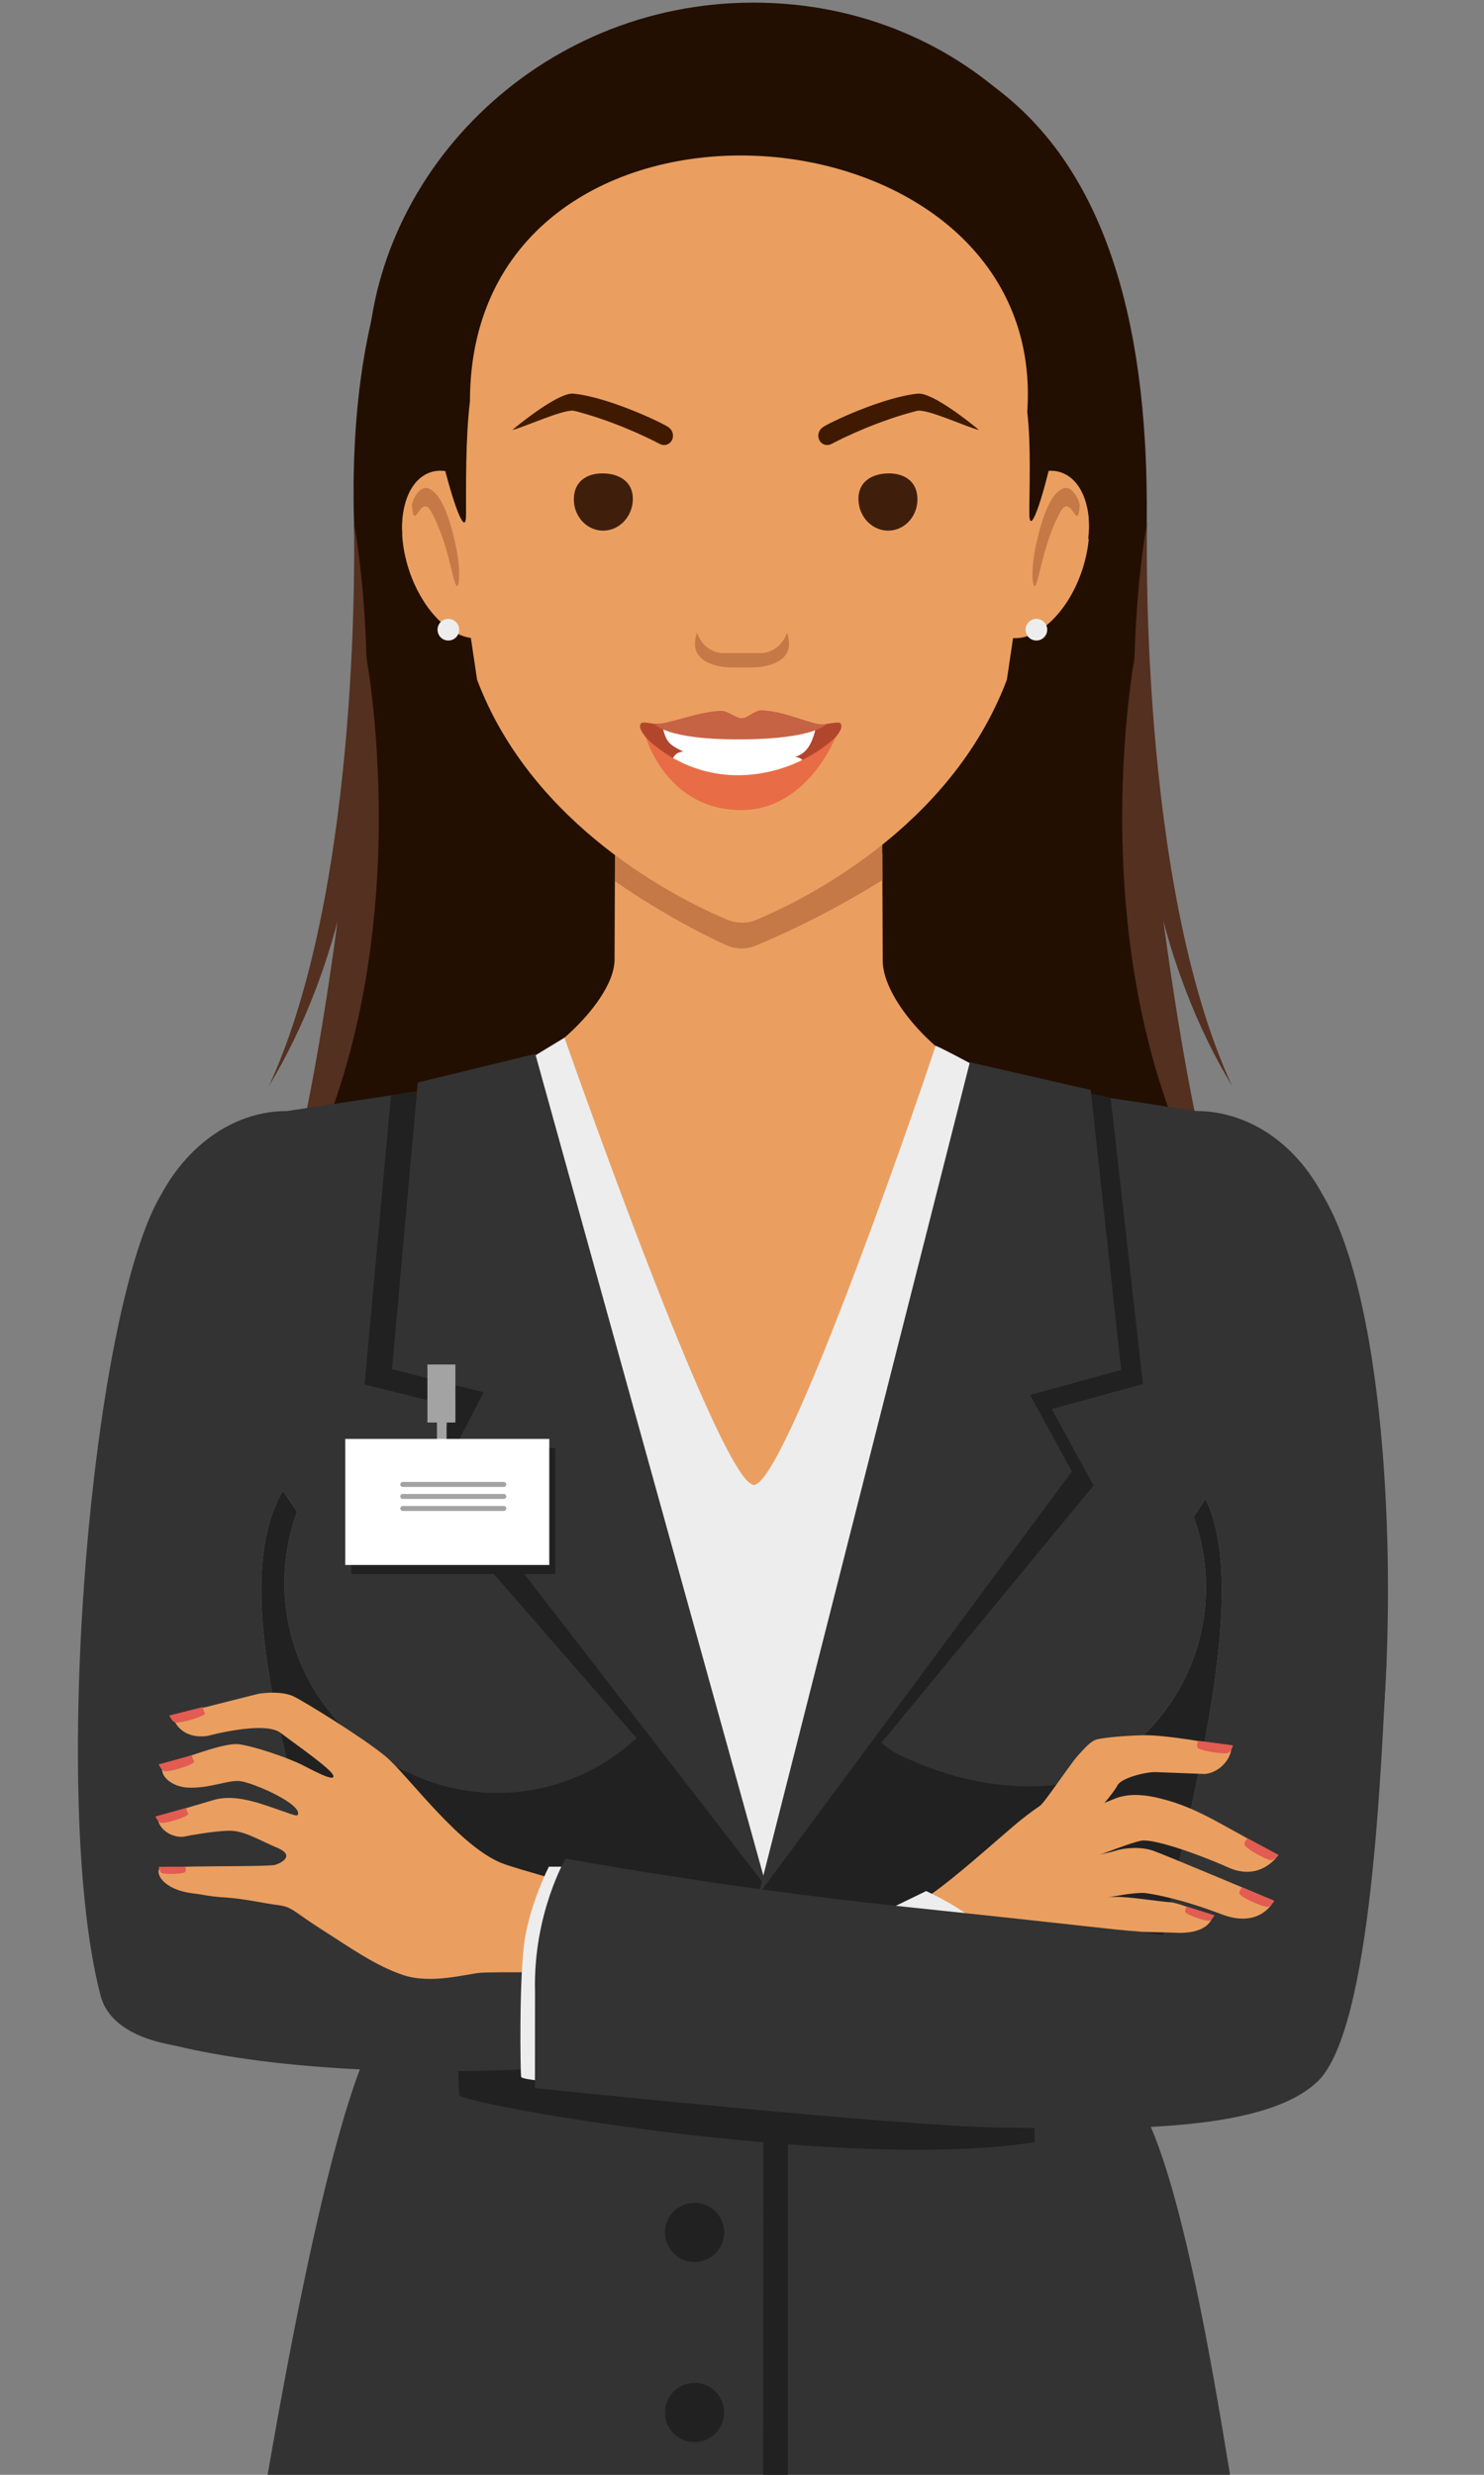 <svg xmlns="http://www.w3.org/2000/svg" width="150" height="250" fill-rule="evenodd" xmlns:v="https://vecta.io/nano"><rect width="100%" height="100%" fill="#808080" stroke="none"/><path d="M115.359 63.917c0 48.473 23.239 86.074-39.213 86.907-61.882-13.197-39.315-36.679-39.315-85.154C30.463 15.796 53.115 1.972 76.146 1.972s43.444 11.523 39.213 61.945" fill="#230f01"/><path d="M120.979 112.546l-19.996-3.021c-6.096-2.099-11.76-8.566-11.76-12.478l-.042-10.871c-7.711 3.734-14.296 5.581-14.296 5.581s-5.592-1.683-12.724-5.496l-.043 10.688c0 3.987-6.706 10.621-13.19 12.589l-19.905 3.008c-8.405 0-15.221 8.384-15.221 18.724s6.816 18.721 15.221 18.721h91.956c8.407 0 15.221-8.383 15.221-18.721s-6.814-18.724-15.221-18.724" fill="#ea9f60"/><path d="M62.161 82.091v6.927c4.889 3.377 9.054 5.459 11.192 6.433.979.448 2.041.478 2.941.108 2.338-.959 7.319-3.17 12.887-6.651v-6.817h-27.02" fill="#c47947"/><path d="M107.246 47.723c-.872-.297-1.819-.192-2.756.234.97-9.259 1.283-19.112-.126-21.32C97.69 16.17 86.542 10.508 75 10.074c-11.546.434-20.653 6.838-27.328 17.306-1.394 2.184-3.148 11.133-2.195 20.299-.673-.175-1.341-.179-1.969.034-2.722.917-3.681 5.379-2.136 9.963 1.272 3.767 3.836 6.442 6.221 6.767l.632 4.225c5.609 14.871 20.412 22.187 25.232 24.215.97.408 2.058.428 2.941.058 4.664-1.941 19.707-9.253 25.373-24.273l.629-4.209c2.568.178 5.538-2.628 6.949-6.766 1.558-4.581.619-9.045-2.103-9.97" fill="#ea9f60"/><path d="M76.854 65.978h-3.712c-1.232 0-2.275-.857-2.696-2.061a3.48 3.48 0 0 0-.201 1.157c0 1.778 2.168 2.351 3.77 2.351h1.967c1.6 0 3.768-.573 3.768-2.351 0-.409-.075-.8-.2-1.157-.42 1.204-1.465 2.061-2.696 2.061M41.642 51.066c-.028-.369.695-2.028 1.597-1.744 1.379.437 2.25 3.123 2.832 5.809s.308 4.642 0 3.921c-.436-1.018-.83-4.272-2.468-7.334-1.09-2.032-1.744 2.253-1.961-.652m67.492 0c.028-.369-.696-2.028-1.597-1.744-1.382.437-2.251 3.123-2.833 5.809s-.308 4.642 0 3.921c.438-1.018.828-4.272 2.469-7.334 1.09-2.032 1.743 2.253 1.961-.652" fill="#c47947"/><path d="M84.944 73.067c-.138-.156-.7-.04-1.359.056-.869.361-3.979.607-8.643.73l-.07.001-.07-.001c-4.663-.123-7.773-.369-8.642-.73-.66-.096-1.221-.212-1.358-.056-.18.222-.147.534.198 1.034l1.474 2.016s2.914 5.487 8.398 5.576c5.485-.089 8.399-5.576 8.399-5.576l1.473-2.016c.344-.5.379-.812.2-1.034" fill="#b2462d"/><path d="M80.357 76.471c1.384-.431 1.812-1.655 2.164-3.192a45.77 45.77 0 0 1-8.348.475l-7.232-.5c.37 1.746.673 1.94 2.128 2.676-1.148.064-1.364 1.152-1.213 2.426 1.746 1.548 4.818 2.974 7.26 2.901 3.644-.116 5.5-1.269 6.714-2.98-.3-.802-.487-1.768-1.473-1.806" fill="#fff"/><path d="M66.16 73.123s1.075 1.625 8.835 1.57c7.433-.052 8.59-1.57 8.59-1.57s-.462.106-1.064-.027c-1.447-.321-3.44-1.25-5.538-1.346-.685-.03-1.408.795-1.988.806-.65.01-1.383-.796-2.233-.749-2.333.128-5.196 1.327-6.223 1.287-.299-.014-.379.029-.379.029" fill="#c66344"/><path d="M65.296 74.503s2.067 7.262 9.53 7.33c6.767.063 9.623-7.36 9.623-7.36s-3.579 3.681-9.53 3.837c-6.054.158-9.623-3.807-9.623-3.807" fill="#e86c46"/><path d="M67.552 43.147c-.613-.439-6.081-3.041-9.596-3.382-1.32-.128-4.691 2.428-6.18 3.676 1.334-.323 5.287-2.189 6.293-1.933 3.785.965 7.258 2.618 8.567 3.313 1.127.6 1.954-.93.916-1.674m15.632 0c.61-.439 6.081-3.041 9.596-3.382 1.319-.128 4.689 2.428 6.179 3.676-1.334-.323-5.286-2.189-6.293-1.933-3.785.965-7.259 2.618-8.567 3.313-1.128.6-1.953-.93-.915-1.674" fill="#3f1a01"/><path d="M63.96 50.589c-.104 1.761-1.522 3.108-3.163 3.01s-2.894-1.603-2.788-3.365 1.521-2.502 3.166-2.404 2.888.999 2.785 2.759m22.815 0c.104 1.761 1.521 3.108 3.163 3.01s2.892-1.603 2.789-3.365-1.523-2.502-3.167-2.404-2.89.999-2.785 2.759" fill="#3f1e0c"/><g fill="#543020"><path d="M115.946 52.813s-6.238 32.302 8.589 56.892c-9.546-20.664-8.589-56.892-8.589-56.892"/><path d="M114.733 66.158s-6.237 32.303 8.589 56.893c-5.891-20.403-8.589-56.893-8.589-56.893M35.775 52.813s6.238 32.302-8.588 56.892c9.545-20.664 8.588-56.892 8.588-56.892"/><path d="M36.987 66.158s6.239 32.303-8.589 56.893c5.893-20.403 8.589-56.893 8.589-56.893"/></g><path d="M114.058 37.148c0-19.683-16.022-36.883-37.914-36.883S37.132 17.887 37.132 37.572c0 6.623.704 11.143 3.524 16.442-.257-3.235.791-5.92 2.836-6.61.462-.155.945-.192 1.435-.134 1.059 4.136 2.179 6.996 2.179 4.685 0-2.725-.057-7.734.396-11.42.018-35.277 58.546-31.183 56.332 1.061.395 3.513.206 7.776.206 10.214 0 2.282 1.037-.488 2.032-4.548.395-.015.784.024 1.158.152 2.138.729 3.17 3.643 2.759 7.08 3.675-5.418 4.069-10.545 4.069-17.346" fill="#230f01"/><path d="M120.963 112.238l-14.073-2.127c2.106 17.659-22.297 72.89-29.955 78.056-6.475-4.445-35.95-60.528-33.822-78.062l-14.106 2.133c-5.507 0-10.124 3.616-12.698 8.408-7.129 11.841-11.282 61.292-6.142 80.941 2.285 8.732 25.297 4.951 25.34 2.047.129-8.43-14.502-40.162-6.903-53.032.485.685.961 1.386 1.43 2.1-.828 2.247-1.281 4.676-1.281 7.21 0 8.737 5.383 16.218 13.011 19.316 1.247 4.517 2.244 9.24 2.939 14.134 1.371 9.649-5.059 10.026-5.203 10.138-5.603 4.337-12.009 44.323-13.094 50.136 14.901 6.437 31.329 10.015 48.594 10.015 17.759 0 34.635-3.781 49.872-10.574-1.136-5.752-5.584-38.282-11.372-42.577-.381-8.574-8.51-7.583-7.153-17.138a113 113 0 0 1 2.848-13.82c7.47-3.17 12.707-10.572 12.707-19.195 0-2.497-.439-4.891-1.247-7.111l1.196-1.802c5.658 11.514-5.097 41.624-4.971 49.887.047 2.866 19.644-3.847 22.109-20.248 2.472-16.426 1.815-48.565-5.308-60.385-3.073-5.746-8.065-8.45-12.718-8.45z" fill="#333"/><g fill="#212121"><path d="M28.753 159.912c0-2.534.453-4.963 1.281-7.21l-1.43-2.1c-5.579 9.447.819 29.049 4.567 42.149l11.062-2.354a112.59 112.59 0 0 0-2.469-11.169c-7.628-3.098-13.011-10.579-13.011-19.316m93.098-8.478l-1.196 1.802c.808 2.22 1.247 4.614 1.247 7.111 0 8.623-5.237 16.025-12.707 19.195a113 113 0 0 0-2.848 13.82l-.757 5.977H117c1.145-10.297 10.123-37.174 4.851-47.905"/><path d="M109.195 179.542l-.083.322c2.779-.705 3.176-1.635.083-.322m-.078.047c-.842.297-1.706.539-2.591.73-3.775.414-9.491.03-16.188-3.318-1.219-.861-2.344-1.848-3.354-2.945-2.163 3.902-8.124 12.812-10.049 14.111-1.561-1.07-8.112-10.512-10.953-14.311-3.8 4.444-9.43 7.262-15.735 7.262-3.023 0-5.886-.662-8.478-1.822a110.58 110.58 0 0 1 1.523 6.178 112.03 112.03 0 0 1 1.411 7.888c.888 6.248 1.497 12.371 1.704 18.258.034.93 39.02 7.809 58.164 4.776.02-8.209.638-15.024 1.776-23.034a113.05 113.05 0 0 1 2.765-13.498.45.45 0 0 1-.07.018l.075-.293"/></g><path d="M57.057 104.825s15.796 45.166 19.146 45.166 18.402-44.182 18.347-44.335 3.585 1.798 3.585 1.798L77.794 188.37l-.611 1.719-.434-1.649-25.135-80.313 5.443-3.302M46.411 63.612c0 .604-.489 1.093-1.093 1.093a1.09 1.09 0 0 1-1.092-1.093c0-.603.488-1.093 1.092-1.093s1.093.49 1.093 1.093m59.438 0c0 .604-.49 1.093-1.093 1.093a1.09 1.09 0 0 1-1.093-1.093c0-.603.488-1.093 1.093-1.093s1.093.49 1.093 1.093" fill="#ededed"/><path fill="#212121" d="M77.492 190.671l-25.961-81.985-12.01 1.963-2.668 29.204 9.267 2.318-4.055 7.82 35.427 40.68"/><path fill="#333" d="M54.105 106.462l-11.876 2.896-2.605 28.963 9.269 2.319-4.056 7.82 32.655 42.211-23.387-84.209"/><g fill="#212121"><path d="M77.183 190.222l-.068 73.4 2.523-.068v-76.057l-2.455 2.725"/><path d="M100.33 108.285l11.938 2.629 3.252 28.899-9.214 2.525 4.226 7.727-33.42 40.504 23.218-82.284"/></g><path fill="#333" d="M98.029 107.312l12.214 2.793 3.089 28.286-9.214 2.524 4.228 7.728-31.671 42.729 21.354-84.06"/><path fill="#a3a3a3" d="M46.032 137.839h-2.831v5.862h.968v2.363h.972v-2.363h.891v-5.862"/><path fill="#212121" d="M35.507 159.003h20.621v-12.737H35.507z"/><path fill="#fff" d="M34.899 158.093h20.622v-12.737H34.899z"/><path d="M51.175 149.957c0 .138-.113.251-.252.251H40.712c-.139 0-.252-.113-.252-.251s.113-.253.252-.253h10.211c.139 0 .252.112.252.253m0 1.212c0 .14-.113.253-.252.253H40.712c-.139 0-.252-.113-.252-.253s.113-.252.252-.252h10.211c.139 0 .252.112.252.252m0 1.213c0 .139-.113.253-.252.253H40.712c-.139 0-.252-.114-.252-.253s.113-.252.252-.252h10.211c.139 0 .252.112.252.252" fill="#a3a3a3"/><g fill="#ea9f60"><path d="M122.551 193.626s-.271 1.846-3.947 1.607l-5.078-.129-3.58 1.29s-5.825.478-5.395-1.385 5.825-3.102 5.825-3.102 1.145-.238 2.34-.287 4.685.494 5.593.543 4.242 1.463 4.242 1.463"/><path d="M128.758 192.003s-1.29 2.896-5.3 1.369-6.652-1.99-7.639-2.133c-1.002-.146-4.921.512-7.305 1.36s-5.157-2.315-2.292-3.606 5.643-1.754 6.55-2.041 2.532-.43 3.773 0 12.213 5.051 12.213 5.051"/><path d="M106.748 184.124l6.097-2.492c.955-.334 2.243-.479 4.25 0s3.676 1.142 6.411 2.656l5.682 3.131s-1.753 2.689-5.014 1.24c-3.437-1.527-7.591-2.904-8.786-2.721s-6.397 2.291-6.397 2.291-1.815-.906-2.243-4.105"/><path d="M110.376 183.524c.276-.205 2.195-2.406 2.577-3.17s2.935-1.386 3.927-1.337l4.907.189c1.48-.143 2.673-1.527 2.673-2.672-1.623-.43-6.731-1.289-8.88-1.244-2.149.051-3.873.248-4.589.391s-1.283.853-2 1.617c-.582.619-2.359 3.252-3.403 4.603l-.585.696c-.738.716 1.363 3.886 5.373.927"/><path d="M105.984 181.882s-.907.476-2.722 1.908-8.546 7.641-10.648 8.451-3.628 2.53-1.812 3.295 14.99 1.576 16.517.572 3.057-5.634 3.057-5.634l-.382-5.25s-.43-3.106-4.01-3.342"/></g><path d="M124.634 176.312l-3.502-.461s-.195.281-.106.652 2.782.742 3.115.572.493-.763.493-.763m4.596 11.064l-3.117-1.662s-.282.197-.329.576 2.346 1.67 2.717 1.627.729-.541.729-.541m-.422 4.646l-3.255-1.375s-.264.221-.275.602 2.486 1.453 2.85 1.379.68-.606.68-.606m-6.051 1.452l-2.78-.873s-.2.201-.181.515 2.155 1 2.449.908c.295-.087.512-.55.512-.55" fill="#e25c52"/><path d="M13.935 205.526c4.144 1.588 17.91 4.748 41.925 3.368-.339-6.522.666-13.702 2.312-18.223-6.194-1.859-29.47-9.709-29.47-9.709s-19.759 22.656-14.767 24.564" fill="#333"/><path d="M21.008 175.354c-2.713.407-3.667-1.664-3.434-2.095l8.529-2.151c.824-.132 2.481-.257 3.562.256s7.002 4.158 9.28 6.039 7.693 9.506 12.195 10.965 9.461 2.598 9.461 2.598l-2.508 8.32s-8.092-.113-9.517 0-5.013 1.188-7.864.217-5.358-2.791-8.149-4.557-3.021-2.328-4.446-2.498-3.471-.654-5.311-.767-2.172-.289-3.298-.416c-2.654-.305-3.787-1.739-3.416-2.5.169-.348 10.971-.149 11.712-.377s2.023-.977.2-1.735-3.357-1.777-4.953-1.718-4.017.5-4.293.568c-1.07.266-2.779-.518-2.837-1.998l5.813-1.713c1.373-.336 2.851-.184 5.245.619s3.03 1.143 3.131.902c.43-1.037-4.359-3.185-5.826-3.382-1.236-.168-3.108.795-5.459.642-1.82-.187-2.921-1.513-2.236-2.424 2.046-.437 6-2.17 7.597-1.943s4.959 1.371 6.427 2.119c1.118.567 3.203 1.699 3.088 1.072s-3.684-3.089-5.336-4.345-7.357.302-7.357.302" fill="#ea9f60"/><path d="M88.915 193.315l4.699-2.283s3.79 1.709 5.383 3.455-10.082-1.172-10.082-1.172m-31.235-4.746h-2.199s-1.82 3.563-2.427 7.28-.453 13.648-.378 13.951 3.452.531 3.452.531l1.552-21.762" fill="#ededed"/><path d="M54.08 201.188l-.008 9.741s36.851 3.871 46.997 3.99c10.437.123 26.44.795 32.12-4.662 5.489-5.276 6.425-32.004 6.992-43.203-3.202 34.103-22.453 28.207-25.523 28.025-1.907-.111-4.31-.482-23.072-2.447s-34.415-4.885-34.415-4.885-3.297 5.611-3.091 13.441" fill="#333"/><path d="M17.12 173.294l3.426-.863a.86.86 0 0 0 .181.636c-.046.381-2.678 1.059-3.027.93s-.58-.703-.58-.703m-1.081 4.943l3.406-.937a.87.87 0 0 0 .194.633c-.038.382-2.655 1.115-3.007.994s-.593-.69-.593-.69m-.333 5.26l3.16-.869a.81.81 0 0 0 .182.588c-.035.353-2.464 1.037-2.79.922s-.552-.641-.552-.641m.344 5.084l2.672-.012s.119.231.017.502-2.158.291-2.39.133-.299-.623-.299-.623" fill="#e25c52"/><path d="M73.194 225.511a2.99 2.99 0 0 1-2.988 2.99 2.99 2.99 0 0 1-2.99-2.99 2.99 2.99 0 0 1 2.99-2.989 2.99 2.99 0 0 1 2.988 2.989m0 18.195a2.99 2.99 0 0 1-2.988 2.988 2.99 2.99 0 0 1-2.99-2.988 2.99 2.99 0 0 1 2.99-2.99 2.99 2.99 0 0 1 2.988 2.99" fill="#212121"/></svg>